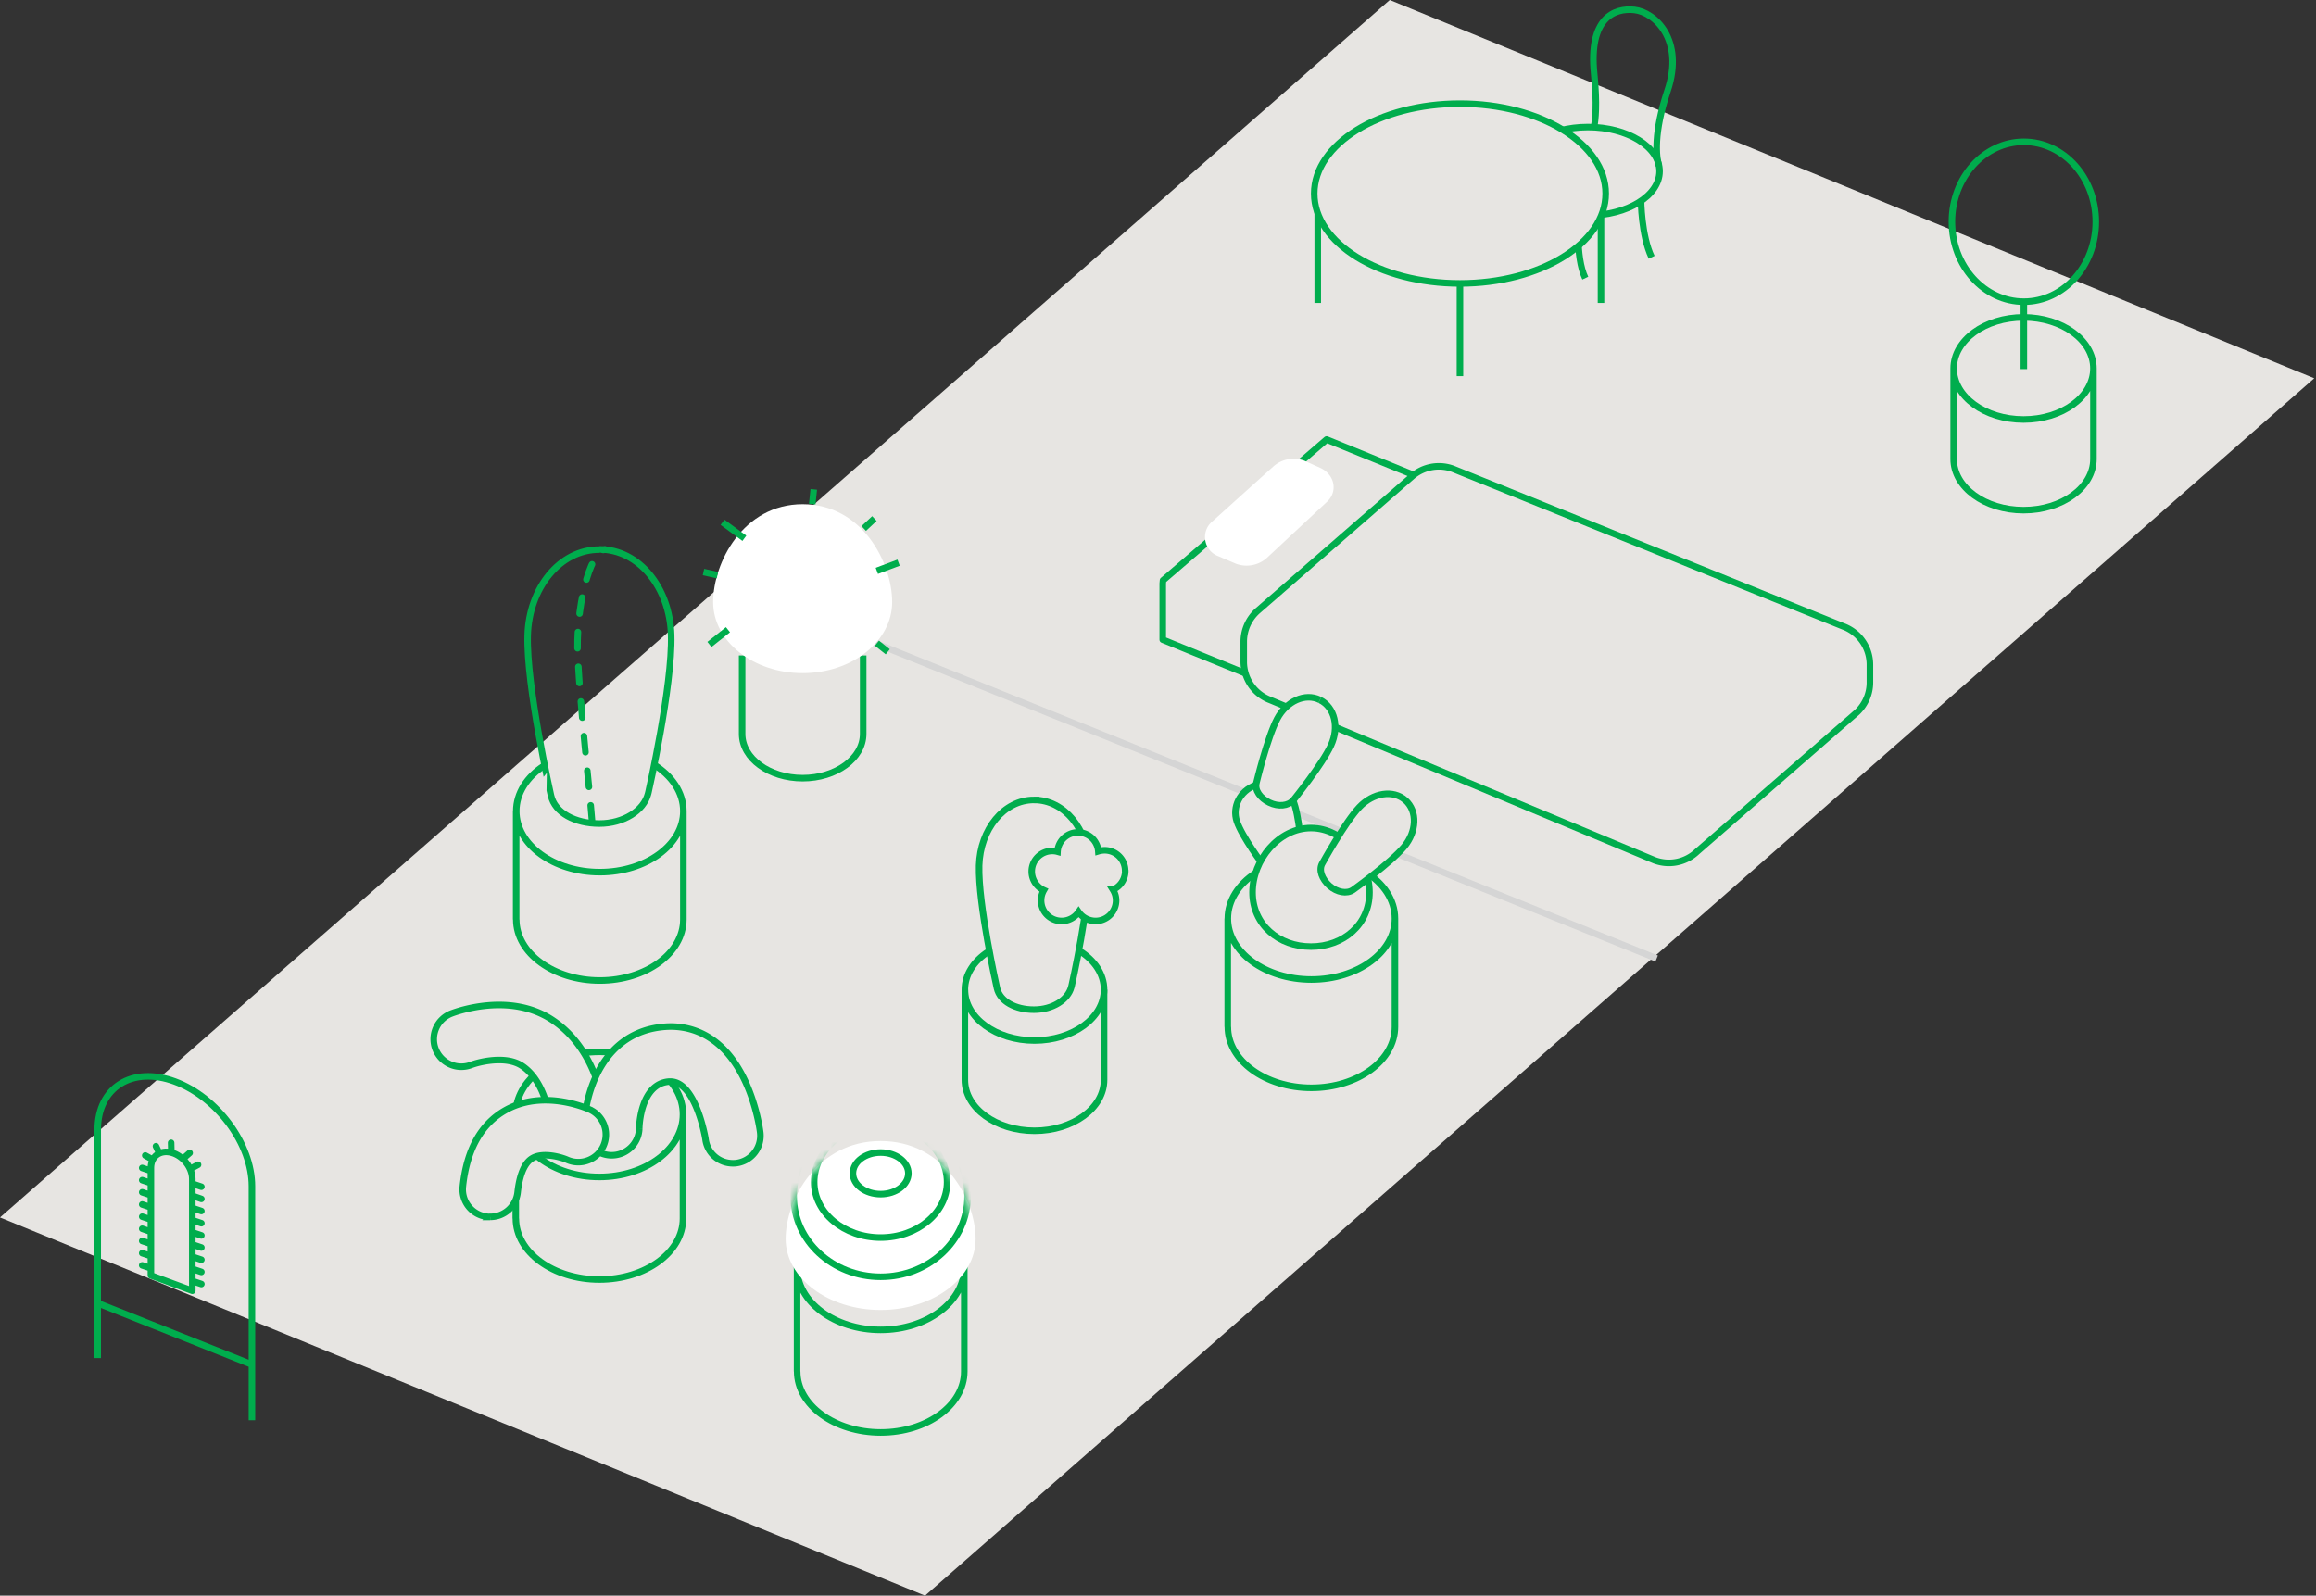 <svg width="283" height="195" viewBox="0 0 283 195" fill="none" xmlns="http://www.w3.org/2000/svg"><rect x="0" y="0" width="283" height="195" fill="#333333" stroke="none"/><path d="M113.035 195l169.75-148.77L169.821 0 0 148.782 113.035 195z" fill="#E7E5E2"/><path d="M88.823 71.278l113.608 45.86" stroke="#D5D5D5" stroke-width=".8" stroke-miterlimit="10"/><path d="M209.23 72.936v6.858l-18.655 18.165-48.496-19.787v-6.87l.035-.382 19.991-17.211 47.125 19.227z" fill="#E7E5E2" stroke="#00AD4D" stroke-width=".8" stroke-linejoin="round"/><path d="M153.707 74.618l18.834-16.4a5.002 5.002 0 0 1 5.009-.919l47.686 19.25a4.989 4.989 0 0 1 3.256 4.676v2.183c0 1.36-.561 2.66-1.539 3.602l-19.573 17.056a4.994 4.994 0 0 1-5.224 1.062l-46.958-19.585a4.995 4.995 0 0 1-3.22-4.688v-2.504a5.048 5.048 0 0 1 1.729-3.733z" fill="#E7E5E2" stroke="#00AD4D" stroke-width=".8" stroke-linejoin="round"/><path d="M148.877 67.974l2.147.918a3.728 3.728 0 0 0 3.757-.691l7.299-6.811c1.432-1.24 1.074-3.387-.775-4.222l-1.932-.871a3.728 3.728 0 0 0-3.757.692l-7.514 6.763c-1.432 1.24-1.002 3.566.775 4.222z" fill="#fff"/><path d="M247.301 36.867c4.855 0 8.791-4.373 8.791-9.768 0-5.395-3.936-9.769-8.791-9.769-4.854 0-8.79 4.374-8.79 9.769 0 5.395 3.936 9.768 8.79 9.768zM247.301 36.867v8.242M247.265 51.264c4.717 0 8.54-2.793 8.54-6.238 0-3.445-3.823-6.238-8.54-6.238-4.716 0-8.54 2.793-8.54 6.238 0 3.445 3.824 6.238 8.54 6.238zM255.805 56.106c0 3.447-3.828 6.238-8.54 6.238-4.711 0-8.54-2.79-8.54-6.238M238.725 45.026v11.08M255.805 45.026v11.08M73.246 67.139c4.842 0 8.611 4.687 8.766 10.472.179 6.19-2.767 19.167-2.767 19.167l-.06.239c-.536 2.063-2.993 3.626-5.951 3.626-2.958 0-5.427-1.312-5.904-3.412l-.048-.214S64.3 83.813 64.479 77.635c.167-5.785 3.924-10.472 8.767-10.472" stroke="#00AD4D" stroke-width=".8" stroke-miterlimit="10"/><path d="M72.35 100.392l-.273-3.149s-1.133-10.555-1.468-16.734c-.333-6.178 1.444-13.072 3.328-13.37" stroke="#00AD4D" stroke-width=".8" stroke-linecap="round" stroke-linejoin="round" stroke-dasharray="1.98 2.27"/><path d="M83.503 112.367c0 4.115-4.568 7.455-10.21 7.455-5.641 0-10.21-3.34-10.21-7.455M63.072 99.116v13.251M83.503 99.116v13.251M79.901 93.439c2.207 1.371 3.602 3.41 3.602 5.69 0 4.114-4.568 7.454-10.21 7.454-5.641 0-10.21-3.34-10.21-7.455 0-2.207 1.313-4.198 3.4-5.558M126.358 97.757c3.71 0 6.596 3.59 6.715 8.015.132 4.735-2.123 14.67-2.123 14.67l-.047.179c-.406 1.575-2.29 2.767-4.557 2.767-2.266 0-4.15-1.002-4.52-2.612l-.036-.167s-2.278-10.102-2.147-14.837c.131-4.425 3.006-8.016 6.715-8.016zM134.91 131.976c0 3.435-3.805 6.214-8.504 6.214-4.7 0-8.504-2.779-8.504-6.214M117.902 120.943v11.033M134.91 120.943v11.033" stroke="#00AD4D" stroke-width=".8" stroke-miterlimit="10"/><path d="M131.916 116.208c1.837 1.145 2.994 2.839 2.994 4.735 0 3.435-3.805 6.214-8.504 6.214-4.7 0-8.504-2.779-8.504-6.214 0-1.837 1.097-3.494 2.838-4.628" stroke="#00AD4D" stroke-width=".8" stroke-miterlimit="10"/><path d="M137.487 106.416a2.504 2.504 0 0 0-2.505-2.505 2.79 2.79 0 0 0-.775.119 2.499 2.499 0 0 0-4.986.048 2.257 2.257 0 0 0-.644-.084 2.505 2.505 0 0 0-2.505 2.505 2.52 2.52 0 0 0 1.479 2.29 2.504 2.504 0 0 0 2.171 3.757 2.5 2.5 0 0 0 2.075-1.097 2.516 2.516 0 0 0 2.076 1.097 2.504 2.504 0 0 0 2.504-2.504c0-.489-.143-.931-.381-1.312a2.498 2.498 0 0 0 1.503-2.29l-.012-.024z" fill="#E7E5E2" stroke="#00AD4D" stroke-width=".8" stroke-miterlimit="10"/><path d="M153.409 95.956c1.897-.704 3.889.143 4.592 1.848.764 1.825 1.05 6.131 1.05 6.131v.083c.024.692-.763 1.515-1.92 1.944-1.169.442-2.266.394-2.696-.155l-.048-.059s-2.636-3.507-3.256-5.379c-.584-1.754.37-3.698 2.266-4.413" fill="#E7E5E2"/><path d="M153.409 95.956c1.897-.704 3.889.143 4.592 1.848.764 1.825 1.05 6.131 1.05 6.131v.083c.024.692-.763 1.515-1.92 1.944-1.169.442-2.266.394-2.696-.155l-.048-.059s-2.636-3.507-3.256-5.379c-.584-1.754.37-3.698 2.266-4.413M170.454 125.488c0 4.114-4.569 7.454-10.21 7.454-5.642 0-10.21-3.34-10.21-7.454M150.022 112.248v13.24M170.454 112.248v13.24M166.851 106.559c2.207 1.371 3.603 3.411 3.603 5.689 0 4.115-4.569 7.455-10.21 7.455-5.642 0-10.21-3.34-10.21-7.455 0-2.206 1.312-4.198 3.399-5.558" stroke="#00AD4D" stroke-width=".8" stroke-miterlimit="10"/><path d="M167.341 109.052c0 3.948-3.197 6.631-7.145 6.631-3.948 0-7.144-2.683-7.144-6.631 0-3.948 3.196-7.86 7.144-7.86s7.145 3.924 7.145 7.86z" fill="#E7E5E2" stroke="#00AD4D" stroke-width=".8" stroke-miterlimit="10"/><path d="M171.73 97.792c1.515 1.348 1.384 3.853-.167 5.701-1.658 1.98-6.166 5.213-6.166 5.213l-.084.059c-.739.501-1.932.298-2.862-.513-.931-.835-1.324-1.908-.895-2.707l.048-.084s2.731-4.95 4.496-6.822c1.658-1.754 4.127-2.183 5.642-.835" fill="#E7E5E2"/><path d="M171.73 97.792c1.515 1.348 1.384 3.853-.167 5.701-1.658 1.98-6.166 5.213-6.166 5.213l-.084.059c-.739.501-1.932.298-2.862-.513-.931-.835-1.324-1.908-.895-2.707l.048-.084s2.731-4.95 4.496-6.822c1.658-1.754 4.127-2.183 5.642-.835" stroke="#00AD4D" stroke-width=".8" stroke-miterlimit="10"/><path d="M161.293 85.543c1.813.894 2.362 3.34 1.348 5.534-1.073 2.35-4.568 6.668-4.568 6.668l-.072.071c-.584.668-1.789.8-2.898.263-1.109-.537-1.789-1.491-1.586-2.374l.023-.096s1.324-5.486 2.529-7.776c1.133-2.135 3.399-3.197 5.212-2.302" fill="#E7E5E2"/><path d="M161.293 85.543c1.813.894 2.362 3.34 1.348 5.534-1.073 2.35-4.568 6.668-4.568 6.668l-.072.071c-.584.668-1.789.8-2.898.263-1.109-.537-1.789-1.491-1.586-2.374l.023-.096s1.324-5.486 2.529-7.776c1.133-2.135 3.399-3.197 5.212-2.302M194.034 26.336c4.835 0 8.754-2.42 8.754-5.403 0-2.985-3.919-5.404-8.754-5.404-4.835 0-8.755 2.42-8.755 5.404 0 2.983 3.92 5.403 8.755 5.403zM185.983 23.02s-.203 5.856-1.443 7.49M192.925 26.312s-.477 5.021.787 7.681M200.522 24.451s.024 4.33 1.3 6.99" stroke="#00AD4D" stroke-width=".8" stroke-miterlimit="10"/><path d="M202.717 20.229c-.37-1.05-.656-4.044 1.037-9.113 2.112-6.285-1.562-9.625-4.031-9.9-2.469-.274-5.618.99-4.926 7.801.382 3.745.155 5.69-.024 6.536M161.019 23.652v13.37M195.632 23.652v13.37M178.397 34.637v11.33" stroke="#00AD4D" stroke-width=".8" stroke-miterlimit="10"/><path d="M178.397 34.637c9.835 0 17.807-4.918 17.807-10.985 0-6.067-7.972-10.985-17.807-10.985-9.835 0-17.808 4.918-17.808 10.985 0 6.067 7.973 10.985 17.808 10.985z" fill="#E7E5E2" stroke="#00AD4D" stroke-width=".8" stroke-linejoin="round"/><path d="M83.456 148.913c0 4.115-4.569 7.454-10.21 7.454-5.642 0-10.21-3.339-10.21-7.454M63.024 135.662v13.251M83.456 135.662v13.251M73.234 143.832c5.645 0 10.222-3.423 10.222-7.646 0-4.222-4.577-7.645-10.222-7.645s-10.222 3.423-10.222 7.645c0 4.223 4.577 7.646 10.222 7.646z" stroke="#00AD4D" stroke-width=".8" stroke-miterlimit="10"/><path d="M70.216 138.238a3.371 3.371 0 0 1-3.316-2.803c-.012-.096-.691-3.626-3.16-5.212-1.933-1.241-5.13-.477-6.19-.072a3.377 3.377 0 0 1-4.33-1.956 3.364 3.364 0 0 1 1.92-4.33c.716-.274 7.109-2.6 12.237.704 4.95 3.185 6.048 9.101 6.155 9.769a3.363 3.363 0 0 1-2.78 3.864c-.178.036-.369.048-.548.048l.012-.012z" fill="#E7E5E2" stroke="#00AD4D" stroke-width=".8" stroke-miterlimit="10"/><path d="M89.538 142.162a3.357 3.357 0 0 1-3.328-2.934c0-.06-1.156-7.049-4.293-7.049h-.155c-3.495.25-3.65 5.474-3.65 5.701a3.37 3.37 0 0 1-3.364 3.304h-.06c-1.848-.036-3.327-1.539-3.303-3.387.047-4.02 2.17-11.761 9.9-12.321 2.433-.179 6.93.465 9.816 6.751 1.347 2.934 1.753 5.82 1.789 6.142a3.368 3.368 0 0 1-2.91 3.769c-.144.024-.299.024-.442.024z" fill="#E7E5E2" stroke="#00AD4D" stroke-width=".8" stroke-miterlimit="10"/><path d="M59.9 148.722c-.12 0-.24 0-.359-.024a3.364 3.364 0 0 1-2.982-3.709c.477-4.485 2.219-7.61 5.165-9.292 4.52-2.588 9.745-.369 10.329-.107a3.363 3.363 0 0 1 1.682 4.449 3.365 3.365 0 0 1-4.437 1.694c-.68-.299-2.922-.967-4.246-.191-1.193.691-1.634 2.648-1.801 4.162a3.367 3.367 0 0 1-3.34 3.006l-.012.012z" fill="#E7E5E2" stroke="#00AD4D" stroke-width=".8" stroke-miterlimit="10"/><path d="M117.83 167.603c0 4.115-4.568 7.454-10.21 7.454-5.641 0-10.21-3.339-10.21-7.454M97.399 154.352v13.251M117.83 154.352v13.251M107.608 162.522c5.646 0 10.222-3.423 10.222-7.646 0-4.222-4.576-7.645-10.222-7.645-5.645 0-10.221 3.423-10.221 7.645 0 4.223 4.576 7.646 10.221 7.646z" stroke="#00AD4D" stroke-width=".8" stroke-miterlimit="10"/><path d="M119.214 151.405c0 4.795-5.201 8.684-11.606 8.684s-11.605-3.889-11.605-8.684c0-4.794 3.865-11.963 11.605-11.963 7.741 0 11.606 7.169 11.606 11.963z" fill="#fff"/><mask id="mask0_4761_665" style="mask-type:luminance" maskUnits="userSpaceOnUse" x="96" y="139" width="24" height="22"><path d="M119.214 151.405c0 4.795-5.201 8.684-11.606 8.684s-11.605-3.889-11.605-8.684c0-4.794 3.865-11.963 11.605-11.963 7.741 0 11.606 7.169 11.606 11.963z" fill="#fff"/></mask><g mask="url(#mask0_4761_665)" stroke="#00AD4D" stroke-width=".8" stroke-miterlimit="10"><path d="M118.236 146.181c0 5.439-4.759 9.852-10.627 9.852-5.869 0-10.628-4.413-10.628-9.852 0-5.438 4.759-10.842 10.628-10.842 5.868 0 10.627 5.392 10.627 10.842z"/><path d="M115.731 144.452c0 3.745-3.637 6.787-8.122 6.787-4.485 0-8.123-3.042-8.123-6.787s3.638-7.156 8.123-7.156c4.485 0 8.122 3.411 8.122 7.156z"/><path d="M107.609 145.931c1.87 0 3.387-1.138 3.387-2.541s-1.517-2.54-3.387-2.54c-1.871 0-3.388 1.137-3.388 2.54s1.517 2.541 3.388 2.541z"/></g><path d="M105.473 89.694c0 2.982-3.315 5.403-7.394 5.403-4.08 0-7.395-2.421-7.395-5.403M90.684 80.104v9.59M105.474 80.104v9.59" stroke="#00AD4D" stroke-width=".8" stroke-miterlimit="10"/><path d="M109.016 73.58c0 4.795-4.902 8.683-10.937 8.683-6.035 0-10.938-3.888-10.938-8.683s3.65-11.963 10.938-11.963c7.287 0 10.937 7.168 10.937 11.963z" fill="#fff"/><path d="M90.958 65.78l-2.672-1.957M109.803 68.761l-2.659 1.002M106.845 63.37l-1.3 1.217M87.666 70.288l-1.706-.382M88.954 76.955l-2.266 1.801M99.247 61.605l.191-1.801M107.156 78.601l1.323 1.05M11.94 159.254v6.715M30.785 166.84v6.727M30.785 144.965c0-5.141-4.223-10.878-9.423-12.798-5.2-1.921-9.422.715-9.422 5.904v21.183l18.845 7.502v-21.791z" stroke="#00AD4D" stroke-width=".8" stroke-miterlimit="10"/><path d="M18.452 155.866l2.469.919 2.576.954v-13.657c0-1.395-1.133-2.838-2.529-3.22-1.395-.382-2.528.453-2.528 1.861v13.143h.012zM17.378 154.638l.859.286M17.378 153.147l.859.286M17.378 151.656l.859.286M17.378 150.165l.859.298M17.378 148.686l.859.286M17.378 147.195l.859.287M17.378 145.704l.859.287M17.378 144.225l.859.287M17.378 142.734l.859.287M20.909 139.657l.024.919M17.748 141.208l.668.37M19.06 140.075l.322.691M23.175 140.898l-.573.501M24.2 142.341l-.667.358M23.748 156.63l.858.286M23.748 155.151l.858.286M23.748 153.66l.858.286M23.748 152.169l.858.286M23.748 150.69l.858.286M23.748 149.199l.858.286M23.748 147.708l.858.287M23.748 146.217l.858.298M23.748 144.738l.858.287" stroke="#00AD4D" stroke-width=".8" stroke-linecap="round" stroke-linejoin="round"/></svg>